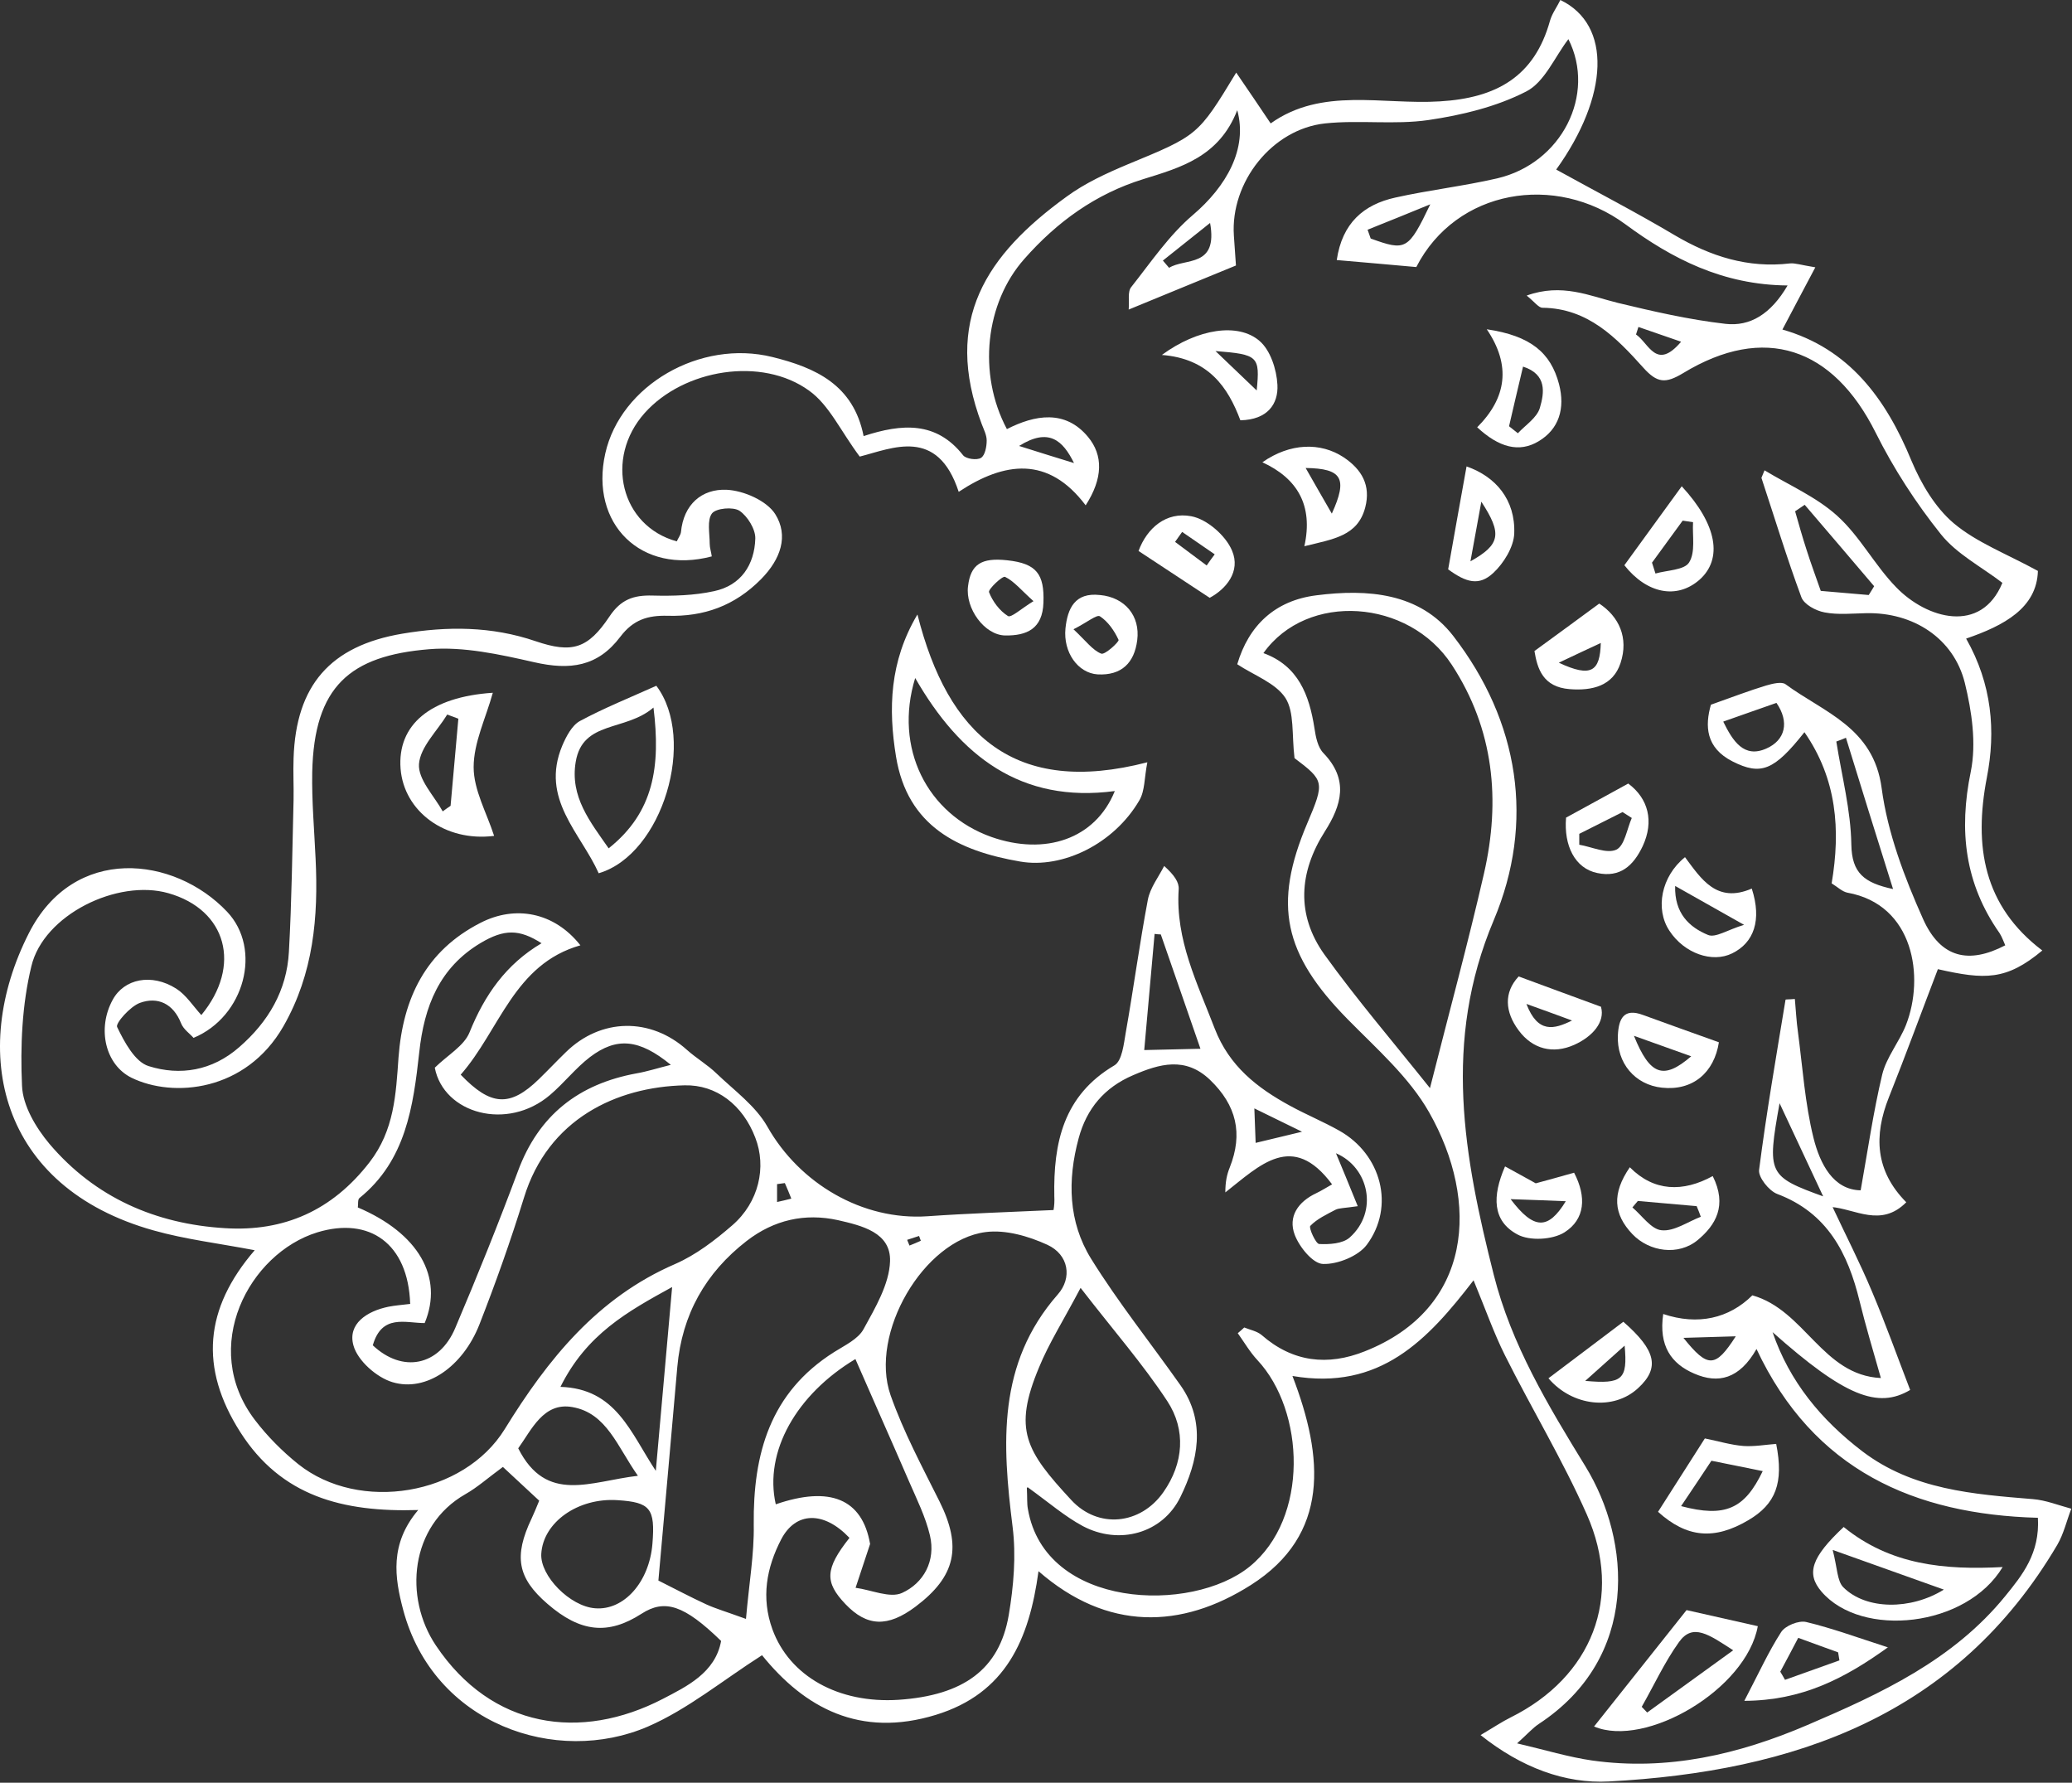 <?xml version="1.0" encoding="UTF-8"?> <svg xmlns="http://www.w3.org/2000/svg" width="458" height="394" viewBox="0 0 458 394" fill="none"><rect x="0" y="0" width="458" height="394" fill="#333333" stroke="none"/><path d="M203.552 274.25C203.438 273.907 203.266 273.505 203.151 273.162C202.292 273.448 201.376 273.735 200.517 274.021C200.689 274.422 200.86 274.881 201.032 275.282C201.891 274.938 202.751 274.594 203.61 274.193M173.483 261.472C172.911 261.529 172.338 261.644 171.765 261.701C171.765 263.019 171.765 264.337 171.765 265.655C172.796 265.426 173.827 265.197 174.915 264.91C174.457 263.764 173.999 262.618 173.483 261.472ZM277.264 244.969C277.379 248.006 277.436 249.954 277.551 252.59C281.045 251.73 283.622 251.157 287.803 250.126C283.622 248.063 280.987 246.802 277.264 244.969ZM225.259 98.561C229.956 100.05 233.679 101.196 237.402 102.342C234.939 97.357 231.846 94.435 225.259 98.561ZM362.145 72.316C361.973 72.832 361.801 73.405 361.63 73.92C364.493 75.869 366.097 82 371.595 75.525C368.445 74.436 365.295 73.347 362.145 72.259V72.316ZM372.111 295.681C377.495 302.386 379.156 302.386 383.68 295.338C379.557 295.452 376.12 295.567 372.111 295.681ZM267.471 49.28C263.519 52.432 260.311 55.011 257.047 57.589C257.505 58.105 257.963 58.678 258.421 59.194C261.915 56.959 269.303 59.251 267.471 49.223V49.28ZM302.293 50.77C302.522 51.401 302.752 52.088 302.981 52.718C310.77 55.526 311.285 55.297 316.154 45.154C311.515 47.045 306.933 48.936 302.293 50.77ZM380.931 159.53C382.993 163.714 385.456 167.667 390.439 165.433C394.62 163.599 395.593 159.588 392.672 155.347C388.778 156.723 385.112 157.983 380.931 159.473V159.53ZM300.174 266.572C297.081 267.03 295.993 266.973 295.191 267.374C293.244 268.406 291.125 269.38 289.636 270.927C289.235 271.328 290.838 274.881 291.583 274.938C293.817 275.053 296.795 274.881 298.342 273.505C304.756 267.775 302.58 257.976 295.306 254.882C296.623 258.034 298.17 261.758 300.117 266.572H300.174ZM413.062 131.51C413.463 130.879 413.864 130.249 414.265 129.561C409.167 123.544 404.013 117.528 398.915 111.568C398.228 112.027 397.483 112.542 396.796 113.001C397.598 115.809 398.4 118.674 399.316 121.482C400.29 124.576 401.435 127.613 402.466 130.593C406.246 130.936 409.683 131.223 413.119 131.51H413.062ZM407.965 163.083C407.277 163.37 406.59 163.656 405.903 163.885C407.106 171.507 409.11 179.071 409.225 186.692C409.339 192.938 412.031 195.115 418.446 196.491C414.723 184.629 411.344 173.856 408.022 163.026L407.965 163.083ZM265.351 231.789C262.259 222.793 259.395 214.656 256.588 206.519C256.13 206.519 255.672 206.461 255.214 206.404C254.469 214.828 253.725 223.251 252.923 232.076C257.333 231.961 260.827 231.904 265.351 231.789ZM141.009 326.167C136.484 319.806 134.136 312.299 126.518 310.981C120.104 309.835 117.469 316.081 114.548 320.092C120.791 332.47 130.528 327.37 141.009 326.167ZM148.569 284.45C138.66 289.894 129.668 294.879 123.884 306.512C136.198 306.913 139.348 316.597 144.961 325.078C146.221 311.096 147.309 298.432 148.569 284.45ZM144.216 341.18C144.846 333.387 143.758 332.011 136.484 331.553C127.778 330.98 120.046 336.424 119.645 343.415C119.359 348.285 126.003 355.047 131.558 355.448C137.916 355.964 143.529 349.661 144.216 341.18ZM189.062 300.38C176.061 308.173 168.844 320.837 171.479 332.47C183.449 328.344 190.608 331.266 192.327 341.237C191.238 344.446 190.207 347.712 189.119 350.921C192.613 351.38 196.68 353.271 199.371 352.067C204.182 349.89 206.874 344.962 205.557 339.346C204.583 335.22 202.636 331.324 200.918 327.37C197.08 318.488 193.128 309.663 189.062 300.323V300.38ZM238.833 284.679C234.996 291.957 231.846 296.885 229.669 302.214C223.885 316.024 226.749 320.665 236.772 331.496C242.728 337.971 252.121 336.997 257.161 329.777C261.629 323.416 262.201 316.024 258.02 309.663C252.637 301.469 246.107 294.02 238.891 284.679H238.833ZM82.36 297.286C88.946 303.532 97.079 301.928 100.63 293.504C105.499 282.044 110.138 270.526 114.491 258.836C119.073 246.459 127.893 239.582 140.665 237.233C143.013 236.832 145.304 236.087 148.283 235.342C141.295 229.612 136.312 229.153 130.413 233.623C127.206 236.087 124.686 239.353 121.593 241.989C112.142 250.069 98.053 246.115 96.106 235.972C98.969 233.164 102.578 231.159 103.78 228.179C107.102 219.927 111.856 213.108 119.703 208.467C114.777 205.315 111.455 205.315 106.243 208.41C97.137 213.853 93.757 222.391 92.669 232.591C91.352 244.453 89.748 256.486 79.439 264.795C79.038 265.139 79.21 266.171 79.095 266.858C92.44 272.531 98.11 282.215 93.872 292.415C89.634 292.415 84.422 290.352 82.417 297.286H82.36ZM111.226 324.161C107.79 326.682 105.499 328.745 102.864 330.235C90.607 337.226 89.233 353.041 96.335 363.642C108.649 382.037 128.351 384.902 146.564 375.447C151.719 372.754 158.134 369.716 159.394 362.668C151.261 354.76 146.965 353.328 141.811 356.652C134.422 361.408 128.294 360.777 121.02 354.474C114.376 348.744 113.517 343.988 117.526 335.564C118.042 334.475 118.5 333.329 119.187 331.668C116.553 329.204 114.032 326.854 111.169 324.218L111.226 324.161ZM164.892 357.798C165.579 349.89 166.725 343.415 166.61 336.997C166.439 321.296 170.219 307.772 184.365 298.833C186.714 297.343 189.692 295.968 190.895 293.733C193.472 289.034 196.565 283.82 196.737 278.777C196.966 272.359 190.437 270.869 185.225 269.666C177.894 268.062 171.078 269.609 165.064 274.25C155.957 281.299 150.745 290.524 149.714 302.099C148.34 317.743 146.965 333.387 145.533 349.317C149.313 351.208 152.635 352.984 156.129 354.589C158.134 355.505 160.31 356.136 164.892 357.798ZM187.745 339.862C182.074 333.902 175.889 334.074 172.682 340.206C169.417 346.509 168.214 353.099 170.734 360.09C174.514 370.461 185.339 376.536 198.627 375.676C212.945 374.702 220.907 368.972 222.968 356.995C224.057 350.577 224.629 343.816 223.828 337.455C221.537 319.118 220.391 301.412 233.793 286.112C237.058 282.445 236.256 277.287 231.502 275.11C227.379 273.219 222.281 271.729 217.871 272.302C204.125 274.078 192.098 294.765 196.851 308.345C199.715 316.482 203.839 324.161 207.676 331.84C212.659 341.867 211.284 348.4 202.35 355.104C196.221 359.689 191.639 359.517 186.885 354.531C182.246 349.661 182.361 346.738 187.745 339.919V339.862ZM316.096 240.442C320.392 223.48 324.516 208.352 328.01 193.11C331.732 176.893 330.243 161.192 320.907 146.924C311.4 132.369 288.948 130.765 279.269 144.345C287.001 147.153 289.407 153.628 290.552 160.963C290.839 162.911 291.297 165.203 292.557 166.464C298.17 172.309 296.566 177.925 292.843 183.769C287.116 192.766 286.486 202.164 292.729 210.931C299.945 220.959 307.963 230.299 316.096 240.499V240.442ZM90.665 288.118C90.206 274.823 81.672 268.864 70.16 272.359C55.04 277.001 44.043 297.744 56.357 313.846C59.106 317.457 62.428 320.78 65.922 323.588C79.439 334.361 102.52 330.521 111.57 315.852C121.077 300.438 132.017 286.8 149.256 279.35C153.838 277.345 158.019 274.136 161.857 270.812C167.756 265.712 169.474 257.919 166.954 251.444C164.205 244.224 158.363 239.697 151.318 239.869C136.255 240.213 121.134 247.318 115.808 264.738C112.887 274.193 109.565 283.533 105.957 292.759C102.291 302.042 94.216 307.715 86.77 305.48C83.276 304.449 79.038 300.724 78.121 297.343C76.804 292.587 81.1 289.779 85.854 288.805C87.285 288.519 88.832 288.404 90.722 288.175L90.665 288.118ZM226.978 328.86C227.092 331.037 226.978 332.298 227.207 333.501C230.987 355.62 263.404 356.652 276.234 346.222C289.407 335.507 288.433 311.841 277.952 300.61C276.291 298.833 275.031 296.656 273.599 294.65C274.057 294.249 274.573 293.848 275.031 293.389C276.291 293.905 277.837 294.192 278.868 295.051C285.741 301.068 293.473 301.927 301.663 298.661C325.604 289.206 327.093 265.598 315.925 245.886C311.515 238.092 304.298 231.789 297.883 225.257C283.736 210.874 281.331 199.929 288.948 181.993C292.843 172.825 292.729 172.538 286.142 167.553C285.512 162.281 286.142 157.41 284.137 154.259C281.961 150.935 277.207 149.273 273.484 146.809C276.004 138.271 281.789 132.713 291.01 131.567C302.293 130.134 313.806 130.994 321.194 140.506C335.856 159.473 339.293 181.764 330.186 203.367C318.846 230.185 323.6 255.684 330.186 281.757C334.081 297.171 342.156 310.58 350.461 324.104C360.541 340.549 362.489 366.336 340.152 381.005C338.777 381.922 337.689 383.183 335.341 385.303C341.698 386.793 346.738 388.34 351.893 389.085C368.56 391.434 384.31 387.767 399.545 381.234C415.754 374.301 431.733 366.909 443.246 352.755C447.026 348.113 450.92 343.3 450.462 335.45C423.2 334.705 400.863 324.963 388.262 298.146C384.482 304.793 379.786 305.881 374.516 303.589C369.419 301.412 366.612 297.458 367.643 290.41C375.318 292.988 382.191 291.384 387.346 286.284C398.972 289.55 402.81 303.933 415.754 304.563C413.978 298.317 412.375 292.988 411.057 287.602C408.48 277.001 403.955 268.062 392.844 263.879C391.011 263.191 388.606 260.154 388.835 258.549C390.439 246 392.615 233.508 394.677 220.959C394.677 220.844 395.536 220.902 396.739 220.787C396.968 223.251 397.082 225.715 397.426 228.122C398.457 235.915 398.973 243.88 400.863 251.501C402.294 257.231 405.216 262.962 411.287 263.076C412.89 254.08 414.093 245.714 416.04 237.519C416.957 233.68 419.82 230.299 421.31 226.517C425.433 215.974 423.085 199.929 408.366 197.293C407.22 197.064 406.246 196.09 404.872 195.23C406.876 183.368 406.017 172.137 398.858 161.823C392.157 170.303 389.236 171.449 382.993 168.298C376.979 165.261 376.865 160.39 378.182 155.748C382.878 154.087 386.601 152.654 390.381 151.508C391.756 151.107 393.818 150.591 394.677 151.222C403.153 157.468 414.15 160.734 415.926 174.2C417.243 184.113 420.966 193.912 425.09 203.138C428.984 211.79 435.227 213.108 443.246 208.925C442.845 208.008 442.501 207.034 441.986 206.232C434.311 195.287 432.936 183.598 435.628 170.533C436.888 164.287 435.857 157.238 434.311 150.935C431.848 141.022 422.856 135.291 412.489 135.521C409.454 135.578 406.304 135.922 403.325 135.349C401.378 135.005 398.743 133.572 398.171 131.968C394.963 123.315 392.271 114.433 389.35 105.609C389.579 105.036 389.809 104.52 390.038 103.947C395.421 107.213 401.435 109.792 406.075 113.975C411.115 118.502 414.379 124.92 419.133 129.79C425.892 136.781 437.919 140.219 442.615 128.816C437.976 125.264 432.535 122.456 429.041 118.101C423.486 111.167 418.56 103.546 414.608 95.638C405.158 76.728 389.98 71.571 372.054 82.459C368.159 84.808 366.326 84.693 363.233 81.255C357.277 74.608 350.977 68.133 340.954 68.018C340.094 68.018 339.235 66.758 337.46 65.325C345.249 62.517 351.32 65.382 357.563 66.93C365.41 68.82 373.371 70.654 381.389 71.571C386.83 72.201 391.412 69.451 395.135 63.09C380.759 62.976 369.533 57.131 359.281 49.567C343.817 38.164 321.881 41.831 313.061 59.022C307.276 58.506 301.549 57.99 295.478 57.474C296.681 49.28 301.434 45.212 308.422 43.665C315.867 42.003 323.485 41.143 330.93 39.424C345.192 36.101 352.867 20.915 346.681 8.653C343.645 12.607 341.412 18.165 337.345 20.228C330.759 23.609 323.141 25.442 315.753 26.531C308.25 27.62 300.461 26.474 292.9 27.276C281.159 28.537 271.938 40.284 272.74 52.088C272.912 54.552 273.083 57.016 273.198 58.678C264.893 62.059 257.619 65.096 249.487 68.419C249.658 66.471 249.2 64.465 250.059 63.434C254.412 57.933 258.421 51.974 263.69 47.504C271.079 41.201 275.833 32.892 273.484 24.354C269.475 34.668 260.999 37.017 252.694 39.596C242.155 42.862 233.621 49.051 226.405 57.245C217.814 66.93 216.038 82.573 222.567 94.836C228.753 91.684 235.454 90.481 240.494 96.555C243.874 100.623 243.816 105.723 239.979 111.683C231.731 100.738 222.052 101.999 211.914 108.703C207.218 94.32 197.252 99.076 190.036 100.91C185.797 95.237 183.277 89.507 178.867 86.355C168.386 78.734 151.146 81.599 142.498 91.283C133.563 101.311 137.229 116.267 149.6 119.648C149.886 118.96 150.402 118.33 150.516 117.642C151.089 111.454 155.155 108.015 160.597 108.245C164.377 108.417 169.474 110.651 171.364 113.631C174.342 118.387 172.624 123.544 168.214 128.014C162.372 133.916 155.556 136.323 147.595 136.094C143.185 135.979 139.978 136.953 137.114 140.735C132.131 147.325 126.06 148.185 118.042 146.351C110.482 144.632 102.463 142.855 94.846 143.486C77.377 144.918 69.416 151.68 69.015 170.704C68.9 177.065 69.473 183.426 69.76 189.786C70.389 202.679 69.301 215.171 62.657 226.804C54.353 241.301 38.259 242.677 29.095 238.207C23.253 235.342 21.42 227.319 24.914 220.959C27.434 216.317 33.505 215.057 38.946 218.495C41.122 219.87 42.669 222.334 44.502 224.34C53.494 213.452 50.114 201.075 37.227 197.408C26.002 194.199 9.621 202.164 6.93 213.567C4.868 222.048 4.467 231.216 4.868 239.983C5.039 244.396 7.96 249.266 10.939 252.819C21.019 264.681 34.421 270.526 49.771 271.442C62.772 272.245 73.425 267.546 81.672 256.888C87.171 249.782 87.514 241.817 88.087 233.737C89.061 220.615 94.101 210.129 106.243 203.94C113.861 200.043 122.452 201.533 128.294 208.925C113.574 213.108 110.481 227.663 101.833 237.519C108.477 244.453 112.715 244.739 119.13 238.493C121.135 236.545 123.082 234.482 125.087 232.534C132.819 224.97 143.815 224.798 151.891 232.076C153.953 233.909 156.416 235.342 158.363 237.233C162.315 241.015 167.069 244.453 169.646 249.037C176.748 261.586 190.666 269.781 204.984 268.807C213.976 268.176 222.968 267.89 232.877 267.431C232.762 267.89 232.361 268.291 232.877 267.431C233.049 266.457 233.106 265.426 233.049 264.394C232.82 252.59 235.053 242.104 246.336 235.456C248.055 234.425 248.398 230.7 248.856 228.122C250.575 218.38 251.892 208.582 253.725 198.84C254.24 196.204 256.073 193.855 257.333 191.391C259.567 193.396 260.655 195.001 260.54 196.548C259.796 207.722 264.664 217.292 268.501 227.319C271.709 235.628 277.894 240.442 285.168 244.396C288.719 246.344 292.499 247.891 296.05 249.897C305.329 255.111 308.422 266.629 302.121 275.11C300.231 277.631 295.65 279.465 292.442 279.35C290.209 279.293 287.23 275.626 286.199 272.932C284.653 268.864 286.944 265.598 290.953 263.707C292.041 263.191 293.129 262.503 294.447 261.758C285.684 249.954 278.467 257.575 270.85 263.535C270.85 261.185 271.193 259.581 271.823 258.034C274.802 250.527 273.313 244.281 267.471 238.665C262.03 233.451 256.302 235.113 250.46 237.634C244.16 240.327 240.208 244.969 238.432 251.558C235.912 260.842 236.142 270.067 241.182 278.204C247.195 287.888 254.355 296.828 260.941 306.168C266.669 314.305 264.779 322.958 260.941 330.808C256.989 338.945 247.367 341.524 239.349 337.283C235.397 335.163 231.903 332.126 227.149 328.688L226.978 328.86ZM404.929 266.457C407.907 272.818 411.115 279.064 413.806 285.482C416.785 292.53 419.362 299.75 422.226 307.199C415.067 311.44 407.735 308.575 391.813 294.421C395.536 305.308 402.523 313.789 411.687 320.78C422.856 329.261 436.144 330.235 449.374 331.324C452.238 331.553 455.044 332.699 457.85 333.444C456.82 336.08 456.19 338.945 454.758 341.409C432.478 379.229 396.51 391.549 355.616 393.726C345.994 394.242 336.314 390.689 327.265 383.469C330.186 381.75 331.962 380.547 333.909 379.573C351.893 370.633 358.881 353.041 350.748 334.705C345.421 322.671 338.548 311.325 332.649 299.521C330.186 294.593 328.353 289.321 325.719 282.96C315.581 296.14 305.043 307.429 285.684 304.105C292.614 322.098 293.989 339.174 276.52 350.291C261.113 360.09 244.733 360.491 229.555 347.254C227.493 362.382 222.338 374.243 206.874 379C190.093 384.157 177.836 377.452 168.443 365.82C159.737 371.378 152.063 377.739 143.242 381.578C122.967 390.345 95.877 381.12 89.118 355.792C87.228 348.686 86.083 341.237 92.44 333.731C75.716 334.246 62.142 330.693 53.093 316.482C44.043 302.271 45.189 289.206 56.3 276.313C48.167 274.766 40.95 273.906 34.02 271.958C-0.287 262.389 -6.874 232.362 6.357 206.289C16.323 186.577 38.545 189.213 50.172 201.476C58.018 209.728 54.066 224.684 42.783 229.382C41.924 228.408 40.55 227.491 40.034 226.173C38.316 221.818 34.879 220.214 30.927 221.647C28.751 222.449 25.486 226.173 25.887 226.976C27.491 230.299 29.839 234.712 32.875 235.628C39.805 237.806 46.907 236.66 52.864 231.445C59.336 225.83 63.402 218.896 63.86 210.358C64.49 199.184 64.605 187.953 64.891 176.779C64.948 173.742 64.777 170.647 64.891 167.61C65.407 151.508 72.967 142.741 88.946 140.048C98.855 138.386 108.649 138.386 118.385 141.709C126.461 144.46 129.955 143.371 134.709 136.266C137.229 132.484 140.035 131.51 144.216 131.624C148.741 131.739 153.437 131.624 157.848 130.65C163.804 129.389 166.782 124.805 166.954 119.018C167.011 116.955 165.236 114.09 163.46 112.886C162.028 111.969 158.306 112.313 157.389 113.459C156.244 114.949 156.874 117.872 156.874 120.164C156.874 121.08 157.217 122.055 157.332 122.971C141.753 127.097 130.298 115.809 133.792 100.222C137.171 85.152 154.755 74.952 170.734 78.906C180.242 81.255 188.661 85.037 190.895 96.383C199.429 93.575 206.989 93.117 212.888 100.623C213.518 101.426 215.924 101.769 216.84 101.196C217.756 100.623 218.1 98.675 218.1 97.357C218.1 96.154 217.47 94.95 217.012 93.747C208.363 70.826 217.986 56.328 235.798 43.435C239.864 40.456 244.618 38.278 249.257 36.33C264.779 29.912 264.779 30.026 273.255 16.045C276.005 20.056 278.295 23.437 280.873 27.276C292.213 19.196 305.615 23.207 318.273 22.405C330.759 21.66 339.178 16.962 342.615 4.584C343.073 2.98 344.161 1.547 344.905 0C356.36 5.501 355.616 21.259 343.989 37.476C352.695 42.289 361.572 46.873 370.163 51.974C378.125 56.672 386.372 59.308 395.651 58.219C396.796 58.105 398.056 58.563 401.264 59.079C398.572 64.122 396.395 68.305 393.99 72.832C408.652 77.015 416.842 88.017 422.512 101.827C424.631 106.869 427.724 112.141 431.848 115.637C436.888 119.877 443.417 122.341 450.462 126.18C450.233 134.375 442.959 138.271 434.597 141.136C440.325 151.222 441.184 161.593 439.179 171.851C436.258 187.036 438.435 200.215 451.436 210.071C443.475 216.719 438.721 216.547 428.354 214.197C424.689 223.767 421.252 233.164 417.529 242.505C414.15 250.985 414.494 258.779 421.367 265.712C415.754 271.385 410.084 267.145 404.643 266.744C404.127 266.056 403.612 265.311 403.096 264.623C399.889 257.804 396.682 250.928 393.36 243.823C390.553 259.524 390.782 259.982 403.268 264.509C403.784 265.197 404.299 265.884 404.815 266.629L404.929 266.457Z" fill="white"></path><path d="M246.396 174.833C225.663 177.584 212.203 167.097 202.295 149.849C197.541 165.321 204.93 179.933 219.134 184.976C231.047 189.159 242.101 185.434 246.396 174.89M202.81 135.867C209.512 162.398 224.231 176.094 253.613 168.472C252.926 171.911 253.097 174.776 251.837 176.896C246.224 186.523 234.884 192.024 225.548 190.419C211.803 188.07 200.577 182.626 198.057 167.212C196.339 156.668 196.625 146.239 202.753 135.867H202.81Z" fill="white"></path><path d="M144.446 156.376C138.26 161.705 128.81 159.184 127.263 168.352C125.946 176.088 130.471 181.646 134.537 187.491C144.56 179.526 146.049 169.326 144.446 156.376ZM132.361 193.05C128.352 184.053 119.359 176.604 124.285 164.799C125.144 162.794 126.404 160.33 128.18 159.356C133.621 156.433 139.348 154.141 145.076 151.562C154.01 163.367 146.508 188.809 132.361 192.992V193.05Z" fill="white"></path><path d="M383.108 364.733C377.724 361.238 374.173 358.659 371.138 362.9C367.93 367.369 365.639 372.412 362.89 377.226C363.291 377.627 363.692 378.085 364.093 378.486C369.992 374.188 375.949 369.948 383.108 364.733ZM352.352 381.58C359.053 373.157 365.525 365.02 372.799 355.852C377.094 356.826 382.879 358.144 388.549 359.404C386.029 373.386 363.749 386.394 352.352 381.58Z" fill="white"></path><path d="M429.672 351.32C422.169 348.627 414.78 345.991 405.101 342.553C406.132 346.507 406.075 349.429 407.449 350.805C412.489 355.847 422.398 355.847 429.672 351.32ZM407.564 337.51C417.873 345.877 429.786 347.023 442.673 346.335C434.655 359.687 411.516 362.093 402.638 351.779C399.202 347.768 400.347 344.215 407.564 337.453V337.51Z" fill="white"></path><path d="M97.823 179.354C98.395 178.953 98.968 178.494 99.598 178.093C100.171 171.675 100.744 165.258 101.316 158.84C100.514 158.553 99.655 158.209 98.853 157.923C96.62 161.59 92.897 165.086 92.611 168.868C92.382 172.248 95.933 175.859 97.88 179.354M109.22 184.74C98.338 186.116 89.289 179.297 88.544 169.899C87.8 160.215 95.073 154.026 108.934 153.109C107.387 158.725 104.695 164.111 104.695 169.555C104.695 174.598 107.559 179.583 109.22 184.74Z" fill="white"></path><path d="M371.593 332.87C381.33 335.449 385.626 333.5 389.635 325.134C385.912 324.389 382.361 323.644 378.295 322.842C376.061 326.223 373.942 329.375 371.593 332.87ZM376.863 317.914C379.956 318.544 382.59 319.347 385.339 319.576C387.802 319.748 390.265 319.289 392.613 319.117C394.331 327.77 392.499 332.412 386.485 335.964C378.925 340.434 372.854 339.861 366.496 334.131C369.933 328.744 373.369 323.358 376.805 317.971L376.863 317.914Z" fill="white"></path><path d="M333.564 94.205C334.194 94.72 334.882 95.236 335.512 95.752C337.23 93.918 339.75 92.314 340.38 90.136C341.354 86.813 341.984 82.744 336.657 81.025C335.569 85.666 334.538 89.907 333.564 94.205ZM326.52 94.434C332.992 87.959 334.08 80.796 328.639 72.773C338.318 74.206 342.785 77.931 344.618 84.922C345.993 90.251 344.618 94.835 340.094 97.528C335.798 100.107 331.331 98.903 326.52 94.434Z" fill="white"></path><path d="M288.604 103.43C290.551 106.869 292.384 110.02 294.389 113.516C297.94 105.723 296.68 103.545 288.604 103.43ZM288.318 120.736C290.322 111.682 286.771 105.723 279.039 102.17C285.167 97.872 291.926 97.7 297.023 101.081C301.033 103.774 303.037 107.27 301.777 112.14C300.116 118.501 294.732 119.131 288.26 120.736H288.318Z" fill="white"></path><path d="M268.676 77.588C272.456 81.198 274.862 83.49 277.783 86.298C278.527 78.734 278.126 78.333 268.676 77.588ZM274.174 92.888C271.425 85.553 267.13 79.25 256.82 78.448C264.781 72.603 273.716 71.285 278.413 75.353C280.818 77.416 282.193 81.657 282.365 85.037C282.594 89.278 280.188 92.773 274.174 92.888Z" fill="white"></path><path d="M393.532 369.486C393.875 370.06 394.219 370.633 394.562 371.263C398.572 369.83 402.581 368.398 406.59 366.965C406.476 366.392 406.418 365.762 406.304 365.189C403.554 364.215 400.805 363.183 397.483 361.98C395.994 364.845 394.734 367.194 393.474 369.544M417.358 364.043C407.736 370.976 398.342 375.847 385.57 375.904C388.72 369.888 390.897 365.074 393.703 360.719C394.62 359.287 397.598 358.083 399.259 358.484C404.986 359.86 410.599 361.923 417.358 364.1V364.043Z" fill="white"></path><path d="M370.279 195.806C370.108 201.823 373.372 204.917 377.553 206.636C379.214 207.324 381.849 205.49 385.514 204.401C379.329 200.906 375.148 198.556 370.279 195.806ZM387.232 196.436C389.466 203.37 387.691 208.355 382.88 210.705C378.469 212.882 372.284 210.705 369.019 205.719C365.812 200.906 367.186 193.686 372.456 189.445C376.007 194.201 379.443 199.76 387.232 196.379V196.436Z" fill="white"></path><path d="M327.437 110.879C326.577 115.692 325.89 119.417 325.031 124.059C331.675 120.334 332.076 117.985 327.437 110.879ZM320.105 125.835C321.48 117.927 322.855 110.478 324.172 103.086C330.587 105.321 334.997 110.421 334.71 117.927C334.596 120.907 332.362 124.517 330.071 126.637C326.921 129.56 324.115 128.757 320.105 125.835Z" fill="white"></path><path d="M375.95 268.921C375.664 268.119 375.377 267.374 375.034 266.572C370.681 266.171 366.385 265.827 362.032 265.426C361.631 265.884 361.23 266.4 360.829 266.858C362.949 268.635 365.01 271.729 367.301 271.901C370.051 272.188 373.086 270.01 375.95 268.921ZM360.257 257.977C365.583 263.363 371.998 263.535 378.584 259.925C381.849 266.457 379.214 270.755 375.32 274.021C371.024 277.631 364.552 276.657 360.829 272.761C356.648 268.348 356.248 263.821 360.257 257.977Z" fill="white"></path><path d="M365.183 124.407C365.412 125.209 365.699 125.954 365.928 126.756C368.505 126.011 372.342 126.011 373.373 124.292C374.805 122 374.061 118.447 374.233 115.41C373.488 115.296 372.743 115.181 371.941 115.067C369.65 118.161 367.417 121.312 365.126 124.407M371.712 107.445C379.616 115.983 380.819 123.547 375.664 128.132C370.624 132.544 363.98 131.169 359.055 124.923C363.236 119.135 367.36 113.519 371.712 107.503V107.445Z" fill="white"></path><path d="M261.286 117.586C260.771 118.331 260.255 119.019 259.74 119.763C262.088 121.483 264.379 123.259 266.727 124.978C267.3 124.176 267.873 123.316 268.503 122.514C266.097 120.852 263.692 119.19 261.343 117.586M267.415 132.141C261.916 128.531 256.991 125.265 251.664 121.769C253.554 116.669 257.792 113.059 263.291 114.091C266.784 114.721 270.966 118.388 272.34 121.712C274.288 126.296 271.023 130.193 267.357 132.141H267.415Z" fill="white"></path><path d="M353.842 142.108C351.494 143.197 348.172 144.744 344.563 146.463C351.78 149.844 353.67 148.354 353.842 142.108ZM353.498 133.398C357.794 136.206 360.085 140.905 358.195 146.578C356.534 151.563 352.009 152.709 346.969 152.308C341.013 151.85 339.81 147.724 339.18 143.885C344.048 140.332 348.286 137.238 353.498 133.398Z" fill="white"></path><path d="M373.828 233.454C369.361 231.85 365.638 230.532 361.171 228.927C364.722 237.694 367.7 238.726 373.828 233.454ZM379.957 230.302C378.926 237.064 374.172 241.133 367.356 240.388C361.4 239.757 357.333 234.944 357.62 228.812C357.792 225.202 358.88 222.681 363.233 224.343C368.559 226.291 373.886 228.182 379.957 230.36V230.302Z" fill="white"></path><path d="M360.713 180.793C360.025 180.335 359.338 179.934 358.651 179.475C355.443 181.08 352.293 182.684 349.086 184.289C349.086 185.091 349.086 185.893 349.086 186.695C351.835 187.154 355.157 188.758 357.276 187.784C359.109 186.925 359.624 183.2 360.713 180.736M346.108 180.736C351.434 177.813 355.558 175.579 359.911 173.172C364.378 176.495 365.638 181.538 363.118 186.982C361.056 191.337 358.135 194.03 353.038 192.941C348.112 191.91 345.649 186.867 346.165 180.736H346.108Z" fill="white"></path><path d="M347.485 225.546C344.506 224.457 341.585 223.369 337.404 221.879C339.924 228.469 343.533 227.494 347.485 225.546ZM353.899 222.566C354.816 225.833 352.066 229.099 347.943 230.933C343.303 232.995 338.779 231.907 335.686 227.724C332.65 223.655 332.364 219.357 335.686 215.805C341.356 217.868 346.625 219.873 353.899 222.509V222.566Z" fill="white"></path><path d="M350.406 305.19C358.654 305.935 359.799 304.903 359.112 297.397C356.248 299.975 353.728 302.21 350.406 305.19ZM342.273 304.617C347.772 300.491 353.27 296.308 358.826 292.125C366.042 298.428 366.959 302.325 362.09 306.794C356.649 311.837 347.543 310.806 342.273 304.617Z" fill="white"></path><path d="M333.908 265.025C339.063 271.844 342.213 271.844 346.108 265.483C342.213 265.311 338.605 265.197 333.908 265.025ZM332.706 257.805C335.283 259.237 337.23 260.269 339.464 261.529C342.041 260.842 344.905 260.039 347.94 259.18C350.747 264.566 350.346 269.494 345.821 272.36C343.187 274.021 338.089 274.308 335.398 272.818C329.842 269.838 329.842 264.337 332.648 257.862L332.706 257.805Z" fill="white"></path><path d="M228.467 132.883C225.718 130.419 224.171 128.471 222.167 127.496C221.594 127.21 218.387 130.247 218.616 130.877C219.418 132.94 220.964 135.003 222.797 136.149C223.484 136.607 225.775 134.487 228.41 132.883M222.625 123.829C229.154 124.517 230.872 126.923 230.643 133.169C230.472 139.014 226.921 140.504 222.224 140.447C217.585 140.389 213.346 134.43 213.976 129.559C214.549 124.746 216.898 123.199 222.625 123.829Z" fill="white"></path><path d="M237.286 139.074C240.093 141.71 241.524 143.716 243.414 144.461C244.216 144.804 247.424 141.825 247.252 141.424C246.335 139.418 244.904 137.355 243.128 136.209C242.441 135.751 240.264 137.584 237.286 139.074ZM243.185 131.51C248.626 132.026 252.063 136.094 251.376 141.481C250.746 146.524 247.882 149.331 242.613 149.045C238.26 148.758 234.995 144.174 235.511 138.902C235.969 134.433 237.63 130.88 243.128 131.51H243.185Z" fill="white"></path></svg> 